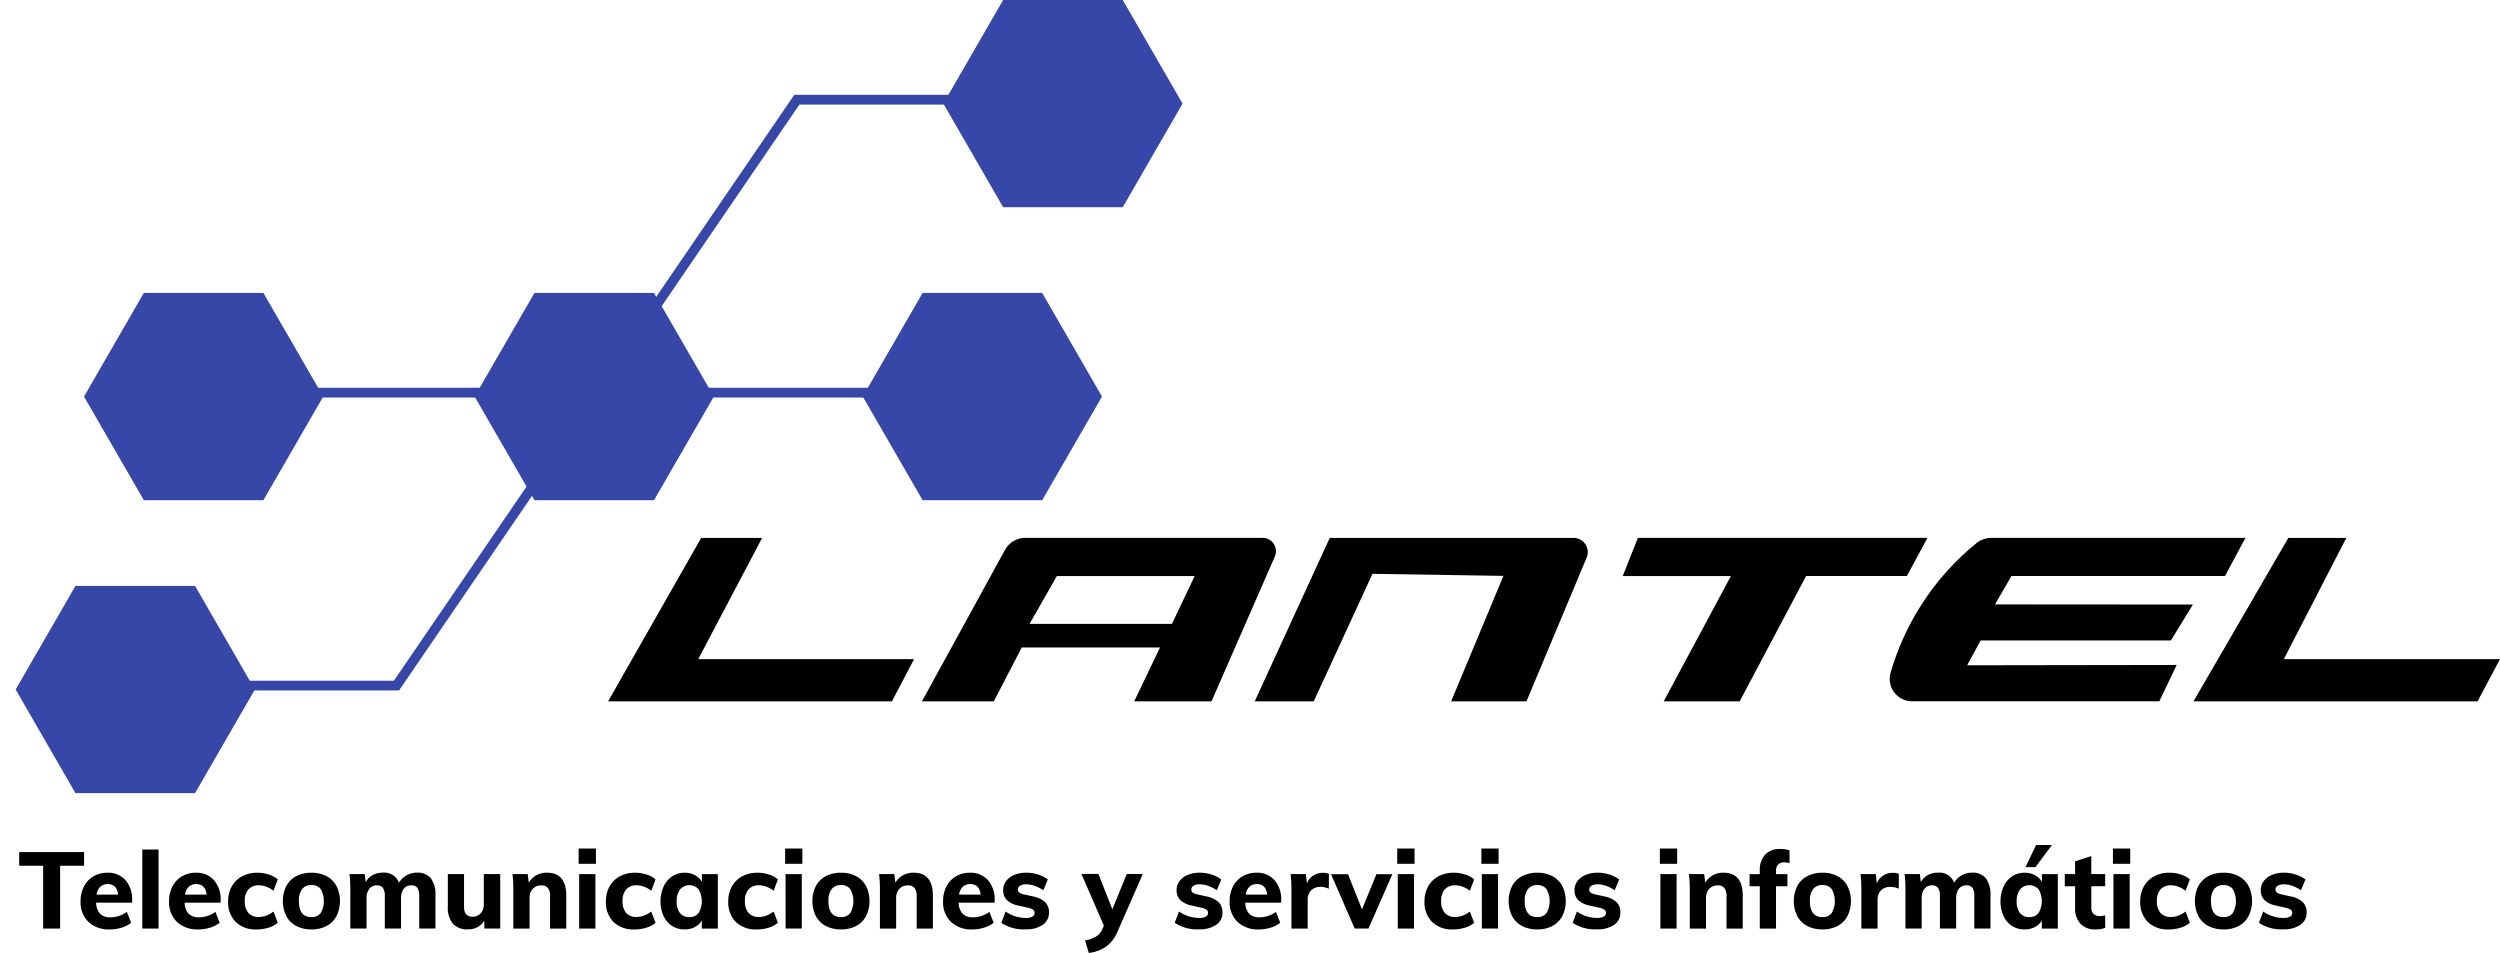 <?xml version="1.0" encoding="UTF-8"?> <svg xmlns="http://www.w3.org/2000/svg" width="160.01" height="61" viewBox="0 0 160.01 61"><g id="Grupo_224" data-name="Grupo 224" transform="translate(-827 488)"><g id="Grupo_223" data-name="Grupo 223"><g id="Grupo_222" data-name="Grupo 222"><rect id="Rectángulo_148" data-name="Rectángulo 148" width="160" height="61" transform="translate(827 -488)" fill="none"></rect><g id="Grupo_221" data-name="Grupo 221" transform="translate(23 -261)"><g id="Telecomunicaciones_y_servicios_informáticos" data-name="Telecomunicaciones y servicios informáticos" transform="translate(805.229 -172.916)" style="isolation: isolate"><g id="Grupo_220" data-name="Grupo 220" transform="translate(0 0)" style="isolation: isolate"><path id="Trazado_1104" data-name="Trazado 1104" d="M126.4,289.424h-1.533v-.874h4.153v.874h-1.533v4.021H126.4Z" transform="translate(-124.867 -288.097)"></path><path id="Trazado_1105" data-name="Trazado 1105" d="M134.448,292.581h-2.3a1.052,1.052,0,0,0,.255.712.922.922,0,0,0,.673.223,1.68,1.68,0,0,0,.537-.089,1.725,1.725,0,0,0,.5-.261l.275.7a1.858,1.858,0,0,1-.616.313,2.492,2.492,0,0,1-.739.113,1.908,1.908,0,0,1-1.382-.484,1.753,1.753,0,0,1-.5-1.323,2.016,2.016,0,0,1,.217-.946,1.58,1.58,0,0,1,.608-.646,1.721,1.721,0,0,1,.887-.23,1.478,1.478,0,0,1,1.163.478,1.869,1.869,0,0,1,.426,1.289Zm-2.038-1.018a.861.861,0,0,0-.237.5h1.382q-.083-.674-.667-.674A.668.668,0,0,0,132.41,291.563Z" transform="translate(-127.222 -288.889)"></path><path id="Trazado_1106" data-name="Trazado 1106" d="M137.473,288.287h1.038v5.059h-1.038Z" transform="translate(-129.594 -287.998)"></path><path id="Trazado_1107" data-name="Trazado 1107" d="M143.512,292.581h-2.3a1.052,1.052,0,0,0,.254.712.923.923,0,0,0,.674.223,1.676,1.676,0,0,0,.536-.089,1.709,1.709,0,0,0,.5-.261l.275.7a1.845,1.845,0,0,1-.616.313,2.492,2.492,0,0,1-.739.113,1.908,1.908,0,0,1-1.382-.484,1.752,1.752,0,0,1-.5-1.323,2.016,2.016,0,0,1,.217-.946,1.58,1.58,0,0,1,.608-.646,1.721,1.721,0,0,1,.887-.23,1.478,1.478,0,0,1,1.162.478,1.866,1.866,0,0,1,.426,1.289Zm-2.039-1.018a.865.865,0,0,0-.237.5h1.382q-.083-.674-.667-.674A.67.67,0,0,0,141.473,291.563Z" transform="translate(-130.621 -288.889)"></path><path id="Trazado_1108" data-name="Trazado 1108" d="M146.746,293.812a1.769,1.769,0,0,1-.484-1.314,1.918,1.918,0,0,1,.234-.959,1.637,1.637,0,0,1,.656-.646,2.022,2.022,0,0,1,.98-.23,2.368,2.368,0,0,1,.736.116,1.522,1.522,0,0,1,.571.316l-.275.722a1.648,1.648,0,0,0-.454-.258,1.367,1.367,0,0,0-.481-.092.854.854,0,0,0-.664.258,1.075,1.075,0,0,0-.237.753,1.1,1.1,0,0,0,.234.76.854.854,0,0,0,.667.258,1.354,1.354,0,0,0,.481-.093,1.632,1.632,0,0,0,.454-.258l.275.723a1.625,1.625,0,0,1-.591.313,2.554,2.554,0,0,1-.763.113A1.818,1.818,0,0,1,146.746,293.812Z" transform="translate(-132.89 -288.889)"></path><path id="Trazado_1109" data-name="Trazado 1109" d="M152.724,294.073a1.527,1.527,0,0,1-.639-.633,2.187,2.187,0,0,1,0-1.925,1.525,1.525,0,0,1,.639-.633,2.058,2.058,0,0,1,.973-.219,2.022,2.022,0,0,1,.963.219,1.527,1.527,0,0,1,.636.633,2.182,2.182,0,0,1,0,1.925,1.529,1.529,0,0,1-.636.633,2.022,2.022,0,0,1-.963.219A2.058,2.058,0,0,1,152.724,294.073Zm1.561-.826a1.555,1.555,0,0,0,0-1.537.7.7,0,0,0-.588-.258.722.722,0,0,0-.6.258,1.212,1.212,0,0,0-.206.767q0,1.025.8,1.025A.706.706,0,0,0,154.284,293.247Z" transform="translate(-134.989 -288.889)"></path><path id="Trazado_1110" data-name="Trazado 1110" d="M163.9,291.024a1.736,1.736,0,0,1,.292,1.1v2.111h-1.038v-2.076a.917.917,0,0,0-.117-.526.444.444,0,0,0-.386-.162.583.583,0,0,0-.488.22.982.982,0,0,0-.173.619v1.925h-1.038v-2.076a.9.9,0,0,0-.121-.522.441.441,0,0,0-.382-.165.594.594,0,0,0-.491.22.971.971,0,0,0-.176.619v1.925h-1.038v-2.489a8.067,8.067,0,0,0-.055-1h.976l.063.522a1.091,1.091,0,0,1,.443-.453,1.328,1.328,0,0,1,.656-.158,1,1,0,0,1,1.031.646,1.273,1.273,0,0,1,.478-.471,1.317,1.317,0,0,1,.671-.175A1.078,1.078,0,0,1,163.9,291.024Z" transform="translate(-137.551 -288.889)"></path><path id="Trazado_1111" data-name="Trazado 1111" d="M172.116,290.8v3.486H171.1v-.509a1.113,1.113,0,0,1-.433.42,1.261,1.261,0,0,1-.605.144,1.237,1.237,0,0,1-.976-.364,1.615,1.615,0,0,1-.323-1.1V290.8h1.038v2.1q0,.632.543.632a.673.673,0,0,0,.522-.219.829.829,0,0,0,.2-.578V290.8Z" transform="translate(-141.329 -288.942)"></path><path id="Trazado_1112" data-name="Trazado 1112" d="M178.823,292.127v2.111h-1.038v-2.062a.855.855,0,0,0-.134-.533.507.507,0,0,0-.423-.169.718.718,0,0,0-.549.22.828.828,0,0,0-.207.591v1.953h-1.038v-2.489a8.067,8.067,0,0,0-.055-1h.976l.069.55a1.288,1.288,0,0,1,.485-.474,1.377,1.377,0,0,1,.677-.164Q178.822,290.663,178.823,292.127Z" transform="translate(-143.808 -288.889)"></path><path id="Trazado_1113" data-name="Trazado 1113" d="M183.262,288.187v.977h-1.107v-.977Zm-1.073,1.636h1.039v3.486h-1.039Z" transform="translate(-146.349 -287.961)"></path><path id="Trazado_1114" data-name="Trazado 1114" d="M185.433,293.812a1.769,1.769,0,0,1-.485-1.314,1.925,1.925,0,0,1,.234-.959,1.638,1.638,0,0,1,.657-.646,2.019,2.019,0,0,1,.979-.23,2.365,2.365,0,0,1,.736.116,1.512,1.512,0,0,1,.571.316l-.275.722a1.648,1.648,0,0,0-.454-.258,1.367,1.367,0,0,0-.481-.092.854.854,0,0,0-.663.258,1.075,1.075,0,0,0-.238.753,1.1,1.1,0,0,0,.234.76.854.854,0,0,0,.667.258,1.354,1.354,0,0,0,.481-.093,1.632,1.632,0,0,0,.454-.258l.275.723a1.62,1.62,0,0,1-.591.313,2.551,2.551,0,0,1-.763.113A1.817,1.817,0,0,1,185.433,293.812Z" transform="translate(-147.397 -288.889)"></path><path id="Trazado_1115" data-name="Trazado 1115" d="M194.211,290.752v3.486h-1.024v-.516a1.1,1.1,0,0,1-.447.419,1.39,1.39,0,0,1-.653.151,1.469,1.469,0,0,1-.8-.219,1.488,1.488,0,0,1-.543-.629,2.167,2.167,0,0,1-.2-.946,2.229,2.229,0,0,1,.2-.955,1.534,1.534,0,0,1,.547-.65,1.422,1.422,0,0,1,.8-.23,1.337,1.337,0,0,1,.653.158,1.142,1.142,0,0,1,.447.426v-.495Zm-1.231,2.489a1.5,1.5,0,0,0,0-1.516.79.79,0,0,0-1.189.01,1.22,1.22,0,0,0-.213.763,1.157,1.157,0,0,0,.209.746.73.73,0,0,0,.6.259A.711.711,0,0,0,192.981,293.241Z" transform="translate(-149.496 -288.889)"></path><path id="Trazado_1116" data-name="Trazado 1116" d="M197.961,293.812a1.769,1.769,0,0,1-.484-1.314,1.925,1.925,0,0,1,.234-.959,1.641,1.641,0,0,1,.656-.646,2.023,2.023,0,0,1,.98-.23,2.365,2.365,0,0,1,.736.116,1.517,1.517,0,0,1,.571.316l-.275.722a1.648,1.648,0,0,0-.454-.258,1.367,1.367,0,0,0-.481-.092.852.852,0,0,0-.663.258,1.075,1.075,0,0,0-.237.753,1.1,1.1,0,0,0,.234.76.854.854,0,0,0,.667.258,1.354,1.354,0,0,0,.481-.093,1.632,1.632,0,0,0,.454-.258l.275.723a1.626,1.626,0,0,1-.591.313,2.554,2.554,0,0,1-.763.113A1.819,1.819,0,0,1,197.961,293.812Z" transform="translate(-152.095 -288.889)"></path><path id="Trazado_1117" data-name="Trazado 1117" d="M204.4,288.187v.977H203.3v-.977Zm-1.073,1.636h1.038v3.486H203.33Z" transform="translate(-154.277 -287.961)"></path><path id="Trazado_1118" data-name="Trazado 1118" d="M206.953,294.073a1.527,1.527,0,0,1-.639-.633,2.187,2.187,0,0,1,0-1.925,1.525,1.525,0,0,1,.639-.633,2.058,2.058,0,0,1,.973-.219,2.022,2.022,0,0,1,.963.219,1.527,1.527,0,0,1,.636.633,2.182,2.182,0,0,1,0,1.925,1.529,1.529,0,0,1-.636.633,2.022,2.022,0,0,1-.963.219A2.058,2.058,0,0,1,206.953,294.073Zm1.561-.826a1.555,1.555,0,0,0,0-1.537.7.7,0,0,0-.588-.258.722.722,0,0,0-.6.258,1.212,1.212,0,0,0-.206.767q0,1.025.8,1.025A.706.706,0,0,0,208.513,293.247Z" transform="translate(-155.325 -288.889)"></path><path id="Trazado_1119" data-name="Trazado 1119" d="M216.365,292.127v2.111h-1.038v-2.062a.855.855,0,0,0-.134-.533.508.508,0,0,0-.423-.169.718.718,0,0,0-.549.22.828.828,0,0,0-.207.591v1.953h-1.038v-2.489a8.07,8.07,0,0,0-.055-1h.976l.069.55a1.287,1.287,0,0,1,.485-.474,1.377,1.377,0,0,1,.677-.164Q216.364,290.663,216.365,292.127Z" transform="translate(-157.886 -288.889)"></path><path id="Trazado_1120" data-name="Trazado 1120" d="M222.776,292.581h-2.3a1.052,1.052,0,0,0,.254.712.922.922,0,0,0,.673.223,1.677,1.677,0,0,0,.537-.089,1.717,1.717,0,0,0,.5-.261l.275.7a1.851,1.851,0,0,1-.616.313,2.492,2.492,0,0,1-.739.113,1.908,1.908,0,0,1-1.382-.484,1.752,1.752,0,0,1-.5-1.323,2.016,2.016,0,0,1,.216-.946,1.58,1.58,0,0,1,.608-.646,1.721,1.721,0,0,1,.887-.23,1.478,1.478,0,0,1,1.163.478,1.869,1.869,0,0,1,.426,1.289Zm-2.038-1.018a.862.862,0,0,0-.237.5h1.382q-.082-.674-.667-.674A.668.668,0,0,0,220.738,291.563Z" transform="translate(-160.345 -288.889)"></path><path id="Trazado_1121" data-name="Trazado 1121" d="M225.438,293.867l.275-.723a2.128,2.128,0,0,0,.612.306,2.264,2.264,0,0,0,.688.106.841.841,0,0,0,.412-.082.263.263,0,0,0,.144-.241.242.242,0,0,0-.1-.206,1,1,0,0,0-.364-.131l-.571-.131a1.458,1.458,0,0,1-.739-.351.871.871,0,0,1-.238-.639.944.944,0,0,1,.189-.578,1.232,1.232,0,0,1,.526-.395,2,2,0,0,1,.776-.141,2.4,2.4,0,0,1,.729.113,2.182,2.182,0,0,1,.639.319l-.289.694a2.249,2.249,0,0,0-.546-.282,1.66,1.66,0,0,0-.54-.1.76.76,0,0,0-.4.089.278.278,0,0,0-.144.247.236.236,0,0,0,.086.189.734.734,0,0,0,.306.12l.584.131a1.547,1.547,0,0,1,.777.372.9.9,0,0,1,.241.659.917.917,0,0,1-.4.784,1.833,1.833,0,0,1-1.093.289A2.558,2.558,0,0,1,225.438,293.867Z" transform="translate(-162.58 -288.889)"></path><path id="Trazado_1122" data-name="Trazado 1122" d="M237.57,290.8l-1.609,3.671a2.275,2.275,0,0,1-.746.98,2.492,2.492,0,0,1-1.1.4l-.241-.8a2.249,2.249,0,0,0,.725-.261,1.049,1.049,0,0,0,.382-.461l.1-.227-1.437-3.307h1.086l.894,2.262.921-2.262Z" transform="translate(-165.657 -288.942)"></path><path id="Trazado_1123" data-name="Trazado 1123" d="M243.2,293.867l.275-.723a2.128,2.128,0,0,0,.612.306,2.26,2.26,0,0,0,.688.106.843.843,0,0,0,.413-.082.263.263,0,0,0,.144-.241.241.241,0,0,0-.1-.206.991.991,0,0,0-.364-.131l-.571-.131a1.456,1.456,0,0,1-.739-.351.871.871,0,0,1-.238-.639.948.948,0,0,1,.189-.578,1.239,1.239,0,0,1,.526-.395,2,2,0,0,1,.777-.141,2.4,2.4,0,0,1,.729.113,2.19,2.19,0,0,1,.639.319l-.289.694a2.252,2.252,0,0,0-.547-.282,1.656,1.656,0,0,0-.539-.1.758.758,0,0,0-.4.089.278.278,0,0,0-.144.247.236.236,0,0,0,.086.189.734.734,0,0,0,.306.12l.584.131a1.553,1.553,0,0,1,.777.372.906.906,0,0,1,.241.659.916.916,0,0,1-.4.784,1.833,1.833,0,0,1-1.093.289A2.557,2.557,0,0,1,243.2,293.867Z" transform="translate(-169.242 -288.889)"></path><path id="Trazado_1124" data-name="Trazado 1124" d="M252.124,292.581h-2.3a1.052,1.052,0,0,0,.254.712.923.923,0,0,0,.674.223,1.673,1.673,0,0,0,.536-.089,1.7,1.7,0,0,0,.495-.261l.276.7a1.858,1.858,0,0,1-.616.313,2.5,2.5,0,0,1-.739.113,1.908,1.908,0,0,1-1.382-.484,1.752,1.752,0,0,1-.5-1.323,2.016,2.016,0,0,1,.216-.946,1.582,1.582,0,0,1,.609-.646,1.72,1.72,0,0,1,.886-.23,1.479,1.479,0,0,1,1.163.478,1.869,1.869,0,0,1,.426,1.289Zm-2.039-1.018a.862.862,0,0,0-.237.5h1.382c-.055-.449-.278-.674-.667-.674A.67.67,0,0,0,250.085,291.563Z" transform="translate(-171.349 -288.889)"></path><path id="Trazado_1125" data-name="Trazado 1125" d="M257.515,290.742l-.006.948a1.208,1.208,0,0,0-.509-.116.837.837,0,0,0-.629.223.856.856,0,0,0-.216.622v1.822h-1.039v-2.489a8.2,8.2,0,0,0-.054-1h.976l.069.6a1.023,1.023,0,0,1,.409-.505,1.157,1.157,0,0,1,.629-.176A.885.885,0,0,1,257.515,290.742Z" transform="translate(-173.688 -288.893)"></path><path id="Trazado_1126" data-name="Trazado 1126" d="M263.133,290.816l-1.533,3.479h-.88l-1.513-3.479h1.086l.894,2.255.922-2.255Z" transform="translate(-175.243 -288.947)"></path><path id="Trazado_1127" data-name="Trazado 1127" d="M267.09,288.187v.977h-1.107v-.977Zm-1.073,1.636h1.038v3.486h-1.038Z" transform="translate(-177.784 -287.961)"></path><path id="Trazado_1128" data-name="Trazado 1128" d="M269.262,293.812a1.766,1.766,0,0,1-.485-1.314,1.918,1.918,0,0,1,.234-.959,1.641,1.641,0,0,1,.656-.646,2.022,2.022,0,0,1,.981-.23,2.367,2.367,0,0,1,.735.116,1.517,1.517,0,0,1,.571.316l-.275.722a1.648,1.648,0,0,0-.454-.258,1.367,1.367,0,0,0-.481-.092.855.855,0,0,0-.664.258,1.075,1.075,0,0,0-.237.753,1.1,1.1,0,0,0,.234.76.854.854,0,0,0,.667.258,1.354,1.354,0,0,0,.481-.093,1.632,1.632,0,0,0,.454-.258l.275.723a1.62,1.62,0,0,1-.591.313,2.554,2.554,0,0,1-.763.113A1.815,1.815,0,0,1,269.262,293.812Z" transform="translate(-178.832 -288.889)"></path><path id="Trazado_1129" data-name="Trazado 1129" d="M275.7,288.187v.977H274.6v-.977Zm-1.073,1.636h1.039v3.486H274.63Z" transform="translate(-181.014 -287.961)"></path><path id="Trazado_1130" data-name="Trazado 1130" d="M278.253,294.073a1.521,1.521,0,0,1-.64-.633,2.187,2.187,0,0,1,0-1.925,1.519,1.519,0,0,1,.64-.633,2.052,2.052,0,0,1,.973-.219,2.022,2.022,0,0,1,.963.219,1.532,1.532,0,0,1,.636.633,2.188,2.188,0,0,1,0,1.925,1.534,1.534,0,0,1-.636.633,2.022,2.022,0,0,1-.963.219A2.052,2.052,0,0,1,278.253,294.073Zm1.561-.826a1.559,1.559,0,0,0,0-1.537.706.706,0,0,0-.588-.258.722.722,0,0,0-.6.258,1.208,1.208,0,0,0-.206.767q0,1.025.8,1.025A.708.708,0,0,0,279.814,293.247Z" transform="translate(-182.061 -288.889)"></path><path id="Trazado_1131" data-name="Trazado 1131" d="M283.945,293.867l.276-.723a2.125,2.125,0,0,0,.611.306,2.266,2.266,0,0,0,.688.106.84.84,0,0,0,.412-.082.263.263,0,0,0,.144-.241.239.239,0,0,0-.1-.206.992.992,0,0,0-.364-.131l-.571-.131a1.458,1.458,0,0,1-.739-.351.871.871,0,0,1-.237-.639.944.944,0,0,1,.189-.578,1.237,1.237,0,0,1,.526-.395,2.006,2.006,0,0,1,.777-.141,2.4,2.4,0,0,1,.729.113,2.194,2.194,0,0,1,.639.319l-.289.694a2.249,2.249,0,0,0-.546-.282,1.659,1.659,0,0,0-.539-.1.759.759,0,0,0-.4.089.279.279,0,0,0-.144.247.237.237,0,0,0,.086.189.734.734,0,0,0,.306.12l.584.131a1.553,1.553,0,0,1,.777.372.9.9,0,0,1,.241.659.916.916,0,0,1-.4.784,1.83,1.83,0,0,1-1.093.289A2.559,2.559,0,0,1,283.945,293.867Z" transform="translate(-184.519 -288.889)"></path><path id="Trazado_1132" data-name="Trazado 1132" d="M293.984,288.187v.977h-1.106v-.977Zm-1.072,1.636h1.038v3.486h-1.038Z" transform="translate(-187.869 -287.961)"></path><path id="Trazado_1133" data-name="Trazado 1133" d="M299.3,292.127v2.111h-1.038v-2.062a.851.851,0,0,0-.134-.533.506.506,0,0,0-.423-.169.719.719,0,0,0-.55.22.831.831,0,0,0-.206.591v1.953h-1.038v-2.489a8.07,8.07,0,0,0-.055-1h.976l.069.55a1.283,1.283,0,0,1,.485-.474,1.375,1.375,0,0,1,.677-.164Q299.3,290.663,299.3,292.127Z" transform="translate(-188.987 -288.889)"></path><path id="Trazado_1134" data-name="Trazado 1134" d="M303.9,289.218a.565.565,0,0,0-.144.43v.192h.729v.777h-.729v2.709h-1.039v-2.709h-.653v-.777h.653v-.219a1.456,1.456,0,0,1,.337-1.025,1.264,1.264,0,0,1,.976-.364,1.66,1.66,0,0,1,.591.09v.811a1.527,1.527,0,0,0-.337-.048A.543.543,0,0,0,303.9,289.218Z" transform="translate(-191.313 -287.977)"></path><path id="Trazado_1135" data-name="Trazado 1135" d="M307.457,294.073a1.522,1.522,0,0,1-.64-.633,2.187,2.187,0,0,1,0-1.925,1.52,1.52,0,0,1,.64-.633,2.054,2.054,0,0,1,.973-.219,2.022,2.022,0,0,1,.963.219,1.529,1.529,0,0,1,.636.633,2.187,2.187,0,0,1,0,1.925,1.531,1.531,0,0,1-.636.633,2.022,2.022,0,0,1-.963.219A2.054,2.054,0,0,1,307.457,294.073Zm1.561-.826a1.559,1.559,0,0,0,0-1.537.707.707,0,0,0-.588-.258.722.722,0,0,0-.6.258,1.212,1.212,0,0,0-.206.767q0,1.025.8,1.025A.708.708,0,0,0,309.018,293.247Z" transform="translate(-193.013 -288.889)"></path><path id="Trazado_1136" data-name="Trazado 1136" d="M315.879,290.742l-.007.948a1.208,1.208,0,0,0-.509-.116.836.836,0,0,0-.629.223.853.853,0,0,0-.217.622v1.822H313.48v-2.489a8.192,8.192,0,0,0-.055-1h.976l.069.6a1.02,1.02,0,0,1,.409-.505,1.155,1.155,0,0,1,.629-.176A.891.891,0,0,1,315.879,290.742Z" transform="translate(-195.574 -288.893)"></path><path id="Trazado_1137" data-name="Trazado 1137" d="M323.143,291.024a1.736,1.736,0,0,1,.291,1.1v2.111H322.4v-2.076a.912.912,0,0,0-.117-.526.442.442,0,0,0-.385-.162.584.584,0,0,0-.488.22.986.986,0,0,0-.172.619v1.925H320.2v-2.076a.9.9,0,0,0-.121-.522.44.44,0,0,0-.381-.165.594.594,0,0,0-.492.22.971.971,0,0,0-.175.619v1.925h-1.039v-2.489a8.2,8.2,0,0,0-.054-1h.976l.062.522a1.1,1.1,0,0,1,.444-.453,1.326,1.326,0,0,1,.656-.158,1,1,0,0,1,1.032.646,1.263,1.263,0,0,1,.478-.471,1.316,1.316,0,0,1,.67-.175A1.08,1.08,0,0,1,323.143,291.024Z" transform="translate(-197.265 -288.889)"></path><path id="Trazado_1138" data-name="Trazado 1138" d="M331.433,289.688v3.486h-1.024v-.516a1.1,1.1,0,0,1-.448.419,1.386,1.386,0,0,1-.653.151,1.468,1.468,0,0,1-.8-.219,1.488,1.488,0,0,1-.543-.629,2.166,2.166,0,0,1-.2-.946,2.229,2.229,0,0,1,.2-.955,1.534,1.534,0,0,1,.547-.65,1.422,1.422,0,0,1,.8-.23,1.333,1.333,0,0,1,.653.158,1.139,1.139,0,0,1,.448.426v-.495Zm-1.231,2.489a1.5,1.5,0,0,0,0-1.516.79.79,0,0,0-1.189.01,1.216,1.216,0,0,0-.213.763,1.153,1.153,0,0,0,.209.746.73.73,0,0,0,.6.259A.711.711,0,0,0,330.2,292.177Zm-.839-2.936.681-1.416h1.018L330,289.241Z" transform="translate(-200.953 -287.825)"></path><path id="Trazado_1139" data-name="Trazado 1139" d="M336.045,290.889v1.354a.539.539,0,0,0,.151.423.568.568,0,0,0,.392.134,1.447,1.447,0,0,0,.344-.047v.8a1.662,1.662,0,0,1-.6.1,1.286,1.286,0,0,1-.987-.364,1.444,1.444,0,0,1-.34-1.024v-1.376h-.66v-.777h.66v-.818l1.038-.337v1.154h.887v.777Z" transform="translate(-203.42 -288.25)"></path><path id="Trazado_1140" data-name="Trazado 1140" d="M340.382,288.187v.977h-1.107v-.977Zm-1.073,1.636h1.038v3.486h-1.038Z" transform="translate(-205.268 -287.961)"></path><path id="Trazado_1141" data-name="Trazado 1141" d="M342.553,293.812a1.769,1.769,0,0,1-.485-1.314,1.925,1.925,0,0,1,.234-.959,1.638,1.638,0,0,1,.657-.646,2.022,2.022,0,0,1,.98-.23,2.361,2.361,0,0,1,.735.116,1.513,1.513,0,0,1,.571.316l-.274.722a1.652,1.652,0,0,0-.454-.258,1.361,1.361,0,0,0-.481-.092.854.854,0,0,0-.664.258,1.075,1.075,0,0,0-.237.753,1.1,1.1,0,0,0,.234.76.855.855,0,0,0,.668.258,1.348,1.348,0,0,0,.481-.093,1.636,1.636,0,0,0,.454-.258l.274.723a1.623,1.623,0,0,1-.591.313,2.559,2.559,0,0,1-.764.113A1.817,1.817,0,0,1,342.553,293.812Z" transform="translate(-206.315 -288.889)"></path><path id="Trazado_1142" data-name="Trazado 1142" d="M348.53,294.073a1.529,1.529,0,0,1-.64-.633,2.187,2.187,0,0,1,0-1.925,1.527,1.527,0,0,1,.64-.633,2.054,2.054,0,0,1,.973-.219,2.026,2.026,0,0,1,.963.219,1.531,1.531,0,0,1,.636.633,2.182,2.182,0,0,1,0,1.925,1.533,1.533,0,0,1-.636.633,2.026,2.026,0,0,1-.963.219A2.054,2.054,0,0,1,348.53,294.073Zm1.561-.826a1.559,1.559,0,0,0,0-1.537.706.706,0,0,0-.588-.258.723.723,0,0,0-.6.258,1.212,1.212,0,0,0-.206.767q0,1.025.8,1.025A.708.708,0,0,0,350.091,293.247Z" transform="translate(-208.414 -288.889)"></path><path id="Trazado_1143" data-name="Trazado 1143" d="M354.224,293.867l.274-.723a2.124,2.124,0,0,0,.613.306,2.256,2.256,0,0,0,.687.106.843.843,0,0,0,.413-.082.262.262,0,0,0,.144-.241.242.242,0,0,0-.1-.206,1,1,0,0,0-.364-.131l-.571-.131a1.458,1.458,0,0,1-.739-.351.871.871,0,0,1-.237-.639.944.944,0,0,1,.189-.578,1.232,1.232,0,0,1,.526-.395,2,2,0,0,1,.776-.141,2.394,2.394,0,0,1,.729.113,2.174,2.174,0,0,1,.639.319l-.289.694a2.253,2.253,0,0,0-.547-.282,1.656,1.656,0,0,0-.539-.1.76.76,0,0,0-.4.089.278.278,0,0,0-.144.247.236.236,0,0,0,.086.189.738.738,0,0,0,.306.12l.584.131a1.553,1.553,0,0,1,.778.372.905.905,0,0,1,.24.659.916.916,0,0,1-.4.784,1.833,1.833,0,0,1-1.093.289A2.555,2.555,0,0,1,354.224,293.867Z" transform="translate(-210.873 -288.889)"></path></g></g><path id="Trazado_1144" data-name="Trazado 1144" d="M230.985,201.292h-7.656l-3.828,6.631,3.828,6.631h7.656l3.828-6.631Z" transform="translate(644.876 -428.292)" fill="#3647a8" style="isolation: isolate"></path><path id="Trazado_1145" data-name="Trazado 1145" d="M222.735,231.292h-7.656l-3.828,6.631,3.828,6.631h7.656l3.828-6.631Z" transform="translate(647.97 -439.541)" fill="#3647a8" style="isolation: isolate"></path><path id="Trazado_1146" data-name="Trazado 1146" d="M182.985,231.292h-7.656l-3.828,6.631,3.828,6.631h7.656l3.828-6.631Z" transform="translate(662.876 -439.541)" fill="#3647a8" style="isolation: isolate"></path><path id="Trazado_1147" data-name="Trazado 1147" d="M142.985,231.292h-7.656l-3.828,6.631,3.828,6.631h7.656l3.828-6.631Z" transform="translate(677.875 -439.541)" fill="#3647a8" style="isolation: isolate"></path><path id="Trazado_1148" data-name="Trazado 1148" d="M135.985,261.292h-7.656l-3.828,6.631,3.828,6.631h7.656l3.828-6.631Z" transform="translate(680.5 -450.791)" fill="#3647a8" style="isolation: isolate"></path><path id="Trazado_1149" data-name="Trazado 1149" d="M155.79,249.126H142.5V248.5h12.96L181.086,211h12.04v.625h-11.71Z" transform="translate(673.75 -431.932)" fill="#3647a8"></path><rect id="Rectángulo_147" data-name="Rectángulo 147" width="46.876" height="0.625" transform="translate(820.625 -202.182)" fill="#3647a8"></rect><path id="Trazado_1150" data-name="Trazado 1150" d="M191.131,256.376h3.9l-4.09,7.76h13.814l-1.417,2.7H185.173Z" transform="translate(657.748 -448.948)"></path><path id="Trazado_1151" data-name="Trazado 1151" d="M353.594,256.376h3.711l-4,7.76H367.14l-1.436,2.7H347.522Z" transform="translate(596.869 -448.948)"></path><path id="Trazado_1152" data-name="Trazado 1152" d="M251.39,266.835h3.778l3.757-8.159,8.383.13-3.347,8.029h4.821l3.853-9.2a.908.908,0,0,0-.838-1.258H256.191Z" transform="translate(632.918 -448.948)"></path><path id="Trazado_1153" data-name="Trazado 1153" d="M291.7,266.834h4.861l4.253-8.019h6.448l1.32-2.441H290.046l-.968,2.442H296Z" transform="translate(618.785 -448.947)"></path><path id="Trazado_1154" data-name="Trazado 1154" d="M222.624,257.149l-5.313,9.686h4.6l1.789-3.448h8.85l-1.653,3.448h4.949l4.05-9.262a.855.855,0,0,0-.783-1.2h-15.18A1.489,1.489,0,0,0,222.624,257.149Zm10.688,4.728H224.2l1.747-3.06h8.82Z" transform="translate(645.697 -448.948)"></path><path id="Trazado_1155" data-name="Trazado 1155" d="M322.935,256.374h16.246l-1.307,2.441H324.207l-1.054,1.816,12.666.01-1.409,2.3H322.23l-.859,1.587,13.411-.021-1.111,2.323H317.846a1.428,1.428,0,0,1-1.376-1.822,16.657,16.657,0,0,1,5.5-8.3A1.529,1.529,0,0,1,322.935,256.374Z" transform="translate(608.535 -448.947)"></path></g></g></g></g></svg> 